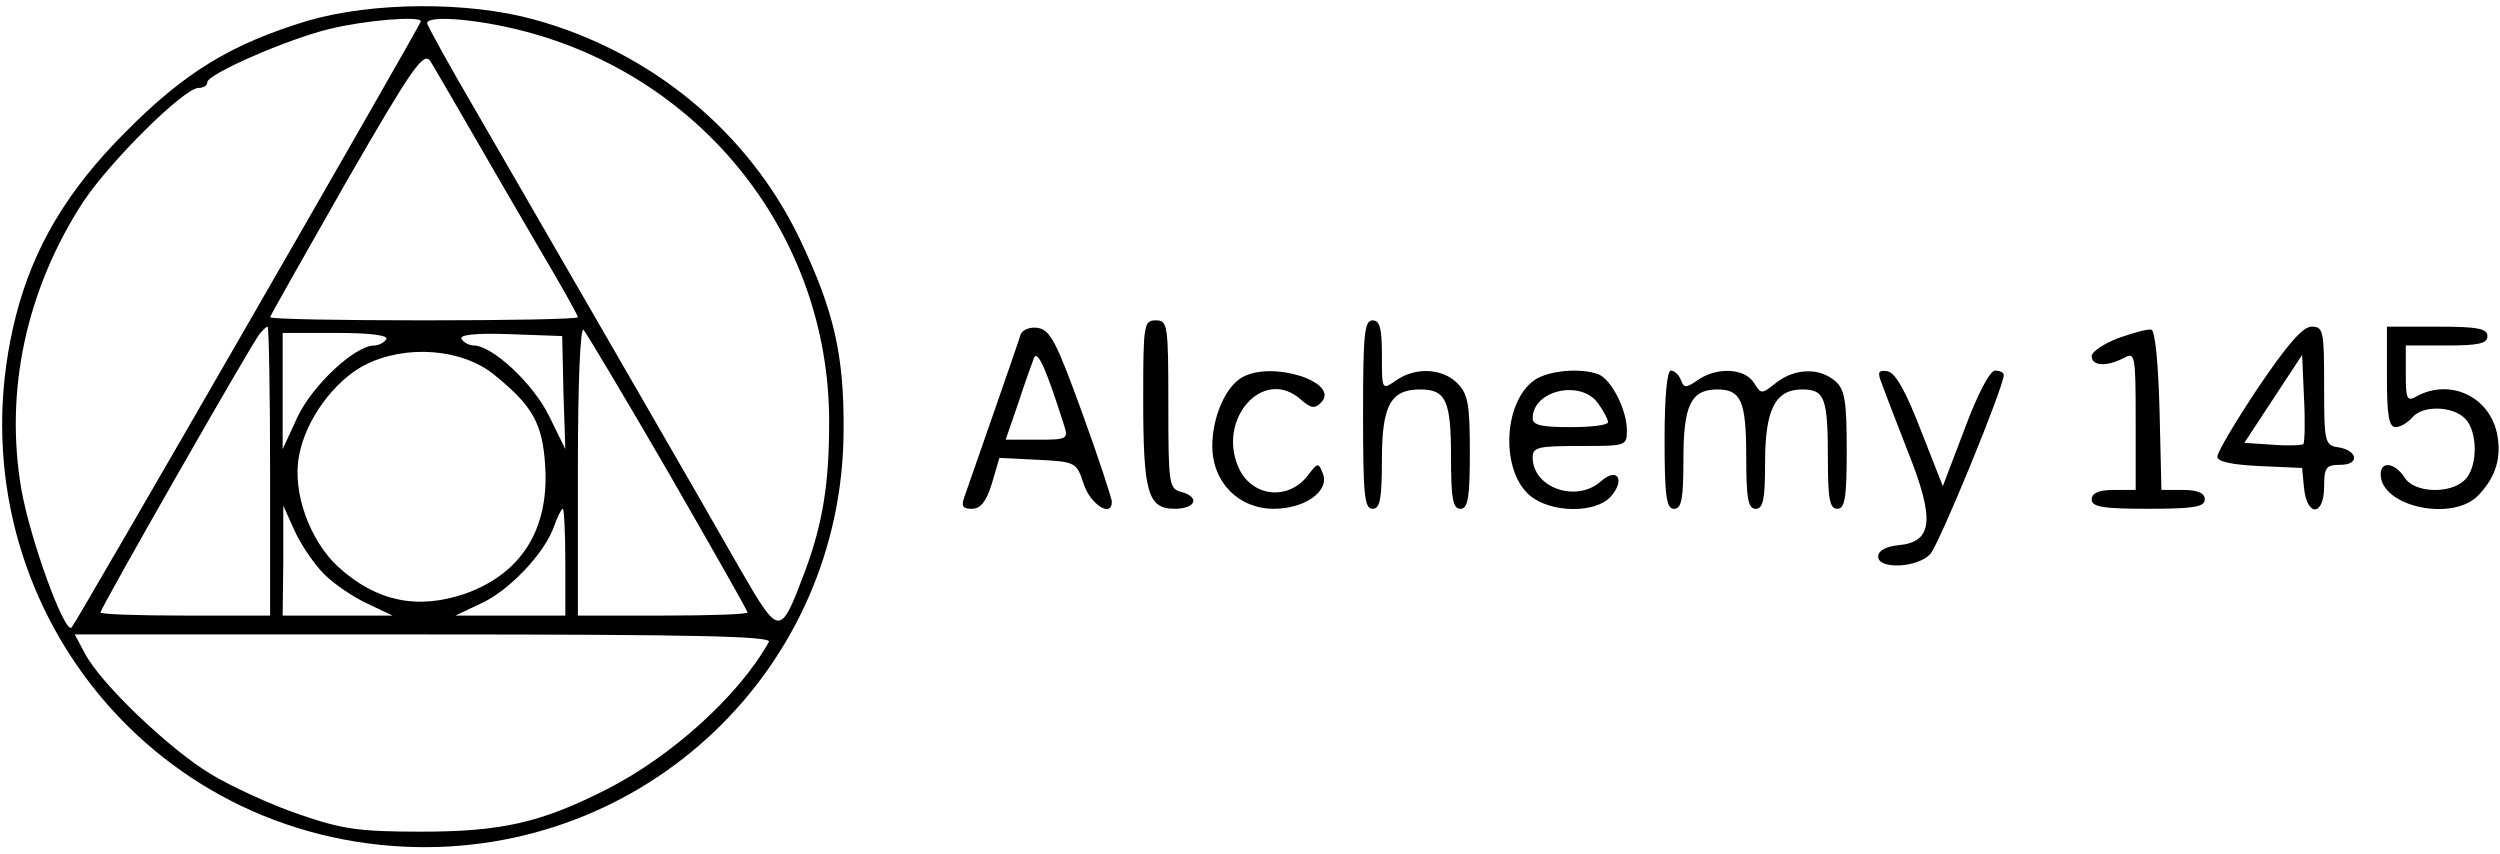 <svg preserveAspectRatio="xMidYMid meet" viewBox="0 231 398 136" xmlns="http://www.w3.org/2000/svg" version="1.0" style="max-height: 500px" width="398" height="136">

<g stroke="none" fill="#000000" transform="translate(0,500) scale(0.1,-0.1)">
<path d="M490 2657 c-122 -37 -196 -82 -290 -177 -93 -93 -147 -184 -175 -294&#10;-106 -420 191 -824 620 -844 381 -17 697 283 698 663 1 121 -16 192 -70 305&#10;-81 169 -236 298 -423 349 -105 29 -257 28 -360 -2z m180 -1 c0 -5 -549 -958&#10;-556 -965 -11 -11 -66 140 -80 220 -27 157 8 318 98 457 43 65 161 182 184&#10;182 8 0 14 4 14 9 0 13 128 69 195 85 57 14 145 21 145 12z m162 -15 c288 -74&#10;488 -328 488 -622 0 -100 -10 -162 -39 -240 -39 -103 -40 -103 -101 2 -63 111&#10;-309 536 -421 730 -44 75 -79 139 -79 142 0 13 78 7 152 -12z m-87 -151 c27&#10;-47 77 -133 112 -193 35 -59 63 -109 63 -112 0 -3 -110 -5 -245 -5 -135 0&#10;-245 2 -245 5 0 2 55 99 121 215 105 182 123 208 134 193 6 -10 33 -56 60&#10;-103z m-315 -550 l0 -230 -135 0 c-74 0 -135 2 -135 5 0 7 239 425 253 443 5&#10;6 11 12 13 12 2 0 4 -103 4 -230z m634 -2 c69 -120 126 -220 126 -223 0 -3&#10;-61 -5 -135 -5 l-135 0 0 232 c0 143 4 228 9 223 5 -6 66 -108 135 -227z&#10;m-449 212 c-3 -5 -12 -10 -19 -10 -31 0 -98 -63 -122 -113 l-24 -52 0 93 0 92&#10;86 0 c54 0 83 -4 79 -10z m282 -85 l3 -90 -26 53 c-25 51 -90 112 -120 112 -7&#10;0 -16 5 -19 10 -5 7 21 10 77 8 l83 -3 2 -90z m-111 29 c62 -50 78 -78 82&#10;-147 6 -100 -38 -170 -127 -202 -76 -26 -141 -13 -202 42 -46 42 -74 120 -63&#10;177 10 57 56 120 105 145 65 33 154 26 205 -15z m-270 -318 c16 -16 47 -37 69&#10;-47 l40 -19 -87 0 -88 0 1 88 0 87 18 -40 c10 -22 31 -53 47 -69z m384 19 l0&#10;-85 -87 0 -88 0 40 19 c45 20 102 80 117 123 5 15 12 28 14 28 2 0 4 -38 4&#10;-85z m324 -127 c-48 -86 -156 -183 -259 -235 -104 -53 -168 -67 -295 -67 -99&#10;0 -126 4 -195 28 -44 15 -107 44 -140 64 -66 40 -175 144 -200 192 l-16 30&#10;556 0 c442 0 555 -3 549 -12z"/>
<path d="M1820 2056 c0 -150 7 -176 50 -176 34 0 41 19 10 27 -19 5 -20 14&#10;-20 139 0 127 -1 134 -20 134 -19 0 -20 -7 -20 -124z"/>
<path d="M2170 2030 c0 -127 2 -150 15 -150 12 0 15 15 15 78 0 87 14 112 61&#10;112 41 0 49 -18 49 -107 0 -67 3 -83 15 -83 12 0 15 17 15 90 0 77 -3 93 -20&#10;110 -24 24 -67 26 -98 4 -22 -15 -22 -15 -22 40 0 43 -3 56 -15 56 -13 0 -15&#10;-23 -15 -150z"/>
<path d="M1625 2158 c-2 -7 -22 -65 -44 -128 -22 -63 -43 -123 -46 -132 -5&#10;-14 -2 -18 12 -18 14 0 23 11 32 40 l12 41 61 -3 c60 -3 62 -4 73 -38 11 -34&#10;46 -55 45 -28 -1 7 -22 72 -48 143 -40 110 -50 130 -70 133 -12 2 -24 -3 -27&#10;-10z m69 -145 c7 -22 5 -23 -43 -23 l-50 0 20 58 c10 31 22 64 25 72 6 14 20&#10;-19 48 -107z"/>
<path d="M3373 2152 c-24 -9 -43 -22 -43 -29 0 -16 24 -17 51 -3 18 10 19 6&#10;19 -100 l0 -110 -35 0 c-24 0 -35 -5 -35 -15 0 -12 17 -15 90 -15 73 0 90 3&#10;90 15 0 10 -11 15 -35 15 l-34 0 -3 127 c-2 74 -7 127 -13 128 -5 2 -29 -5&#10;-52 -13z"/>
<path d="M3595 2073 c-36 -54 -65 -103 -65 -110 0 -8 23 -13 68 -15 l67 -3 3&#10;-32 c5 -47 32 -44 32 2 0 31 3 35 26 35 31 0 28 23 -4 28 -21 3 -22 9 -22 98&#10;0 87 -1 94 -20 94 -14 0 -39 -29 -85 -97z m72 -90 c-3 -2 -25 -3 -49 -1 l-45&#10;3 46 70 46 70 3 -69 c2 -37 1 -70 -1 -73z"/>
<path d="M3800 2090 c0 -61 3 -80 14 -80 7 0 19 7 26 15 16 20 64 19 84 -1 21&#10;-20 21 -78 0 -98 -23 -23 -81 -21 -96 4 -15 23 -38 27 -38 5 0 -52 117 -77&#10;157 -32 27 29 36 60 28 98 -13 58 -74 86 -126 59 -17 -10 -19 -7 -19 35 l0 45&#10;65 0 c51 0 65 3 65 15 0 12 -16 15 -80 15 l-80 0 0 -80z"/>
<path d="M1977 2089 c-26 -15 -47 -63 -47 -109 0 -58 42 -100 98 -100 49 0 89&#10;28 78 56 -7 18 -8 18 -24 -3 -30 -39 -85 -35 -108 8 -40 79 37 168 98 112 15&#10;-13 21 -14 31 -4 32 32 -78 68 -126 40z"/>
<path d="M2443 2085 c-51 -36 -54 -147 -6 -185 34 -27 103 -27 127 -1 24 27&#10;11 48 -15 25 -39 -35 -109 -11 -109 38 0 16 9 18 75 18 74 0 75 0 75 25 0 33&#10;-25 81 -45 89 -29 11 -80 6 -102 -9z m101 -37 c9 -12 16 -26 16 -30 0 -5 -27&#10;-8 -60 -8 -45 0 -60 3 -60 14 0 45 77 62 104 24z"/>
<path d="M2650 1990 c0 -91 3 -110 15 -110 12 0 15 15 15 79 0 86 12 111 54&#10;111 38 0 46 -19 46 -107 0 -67 3 -83 15 -83 12 0 15 15 15 73 0 85 16 117 59&#10;117 36 0 41 -13 41 -111 0 -64 3 -79 15 -79 12 0 15 17 15 93 0 78 -3 97 -18&#10;110 -25 22 -64 21 -94 -2 -24 -19 -24 -19 -36 0 -15 23 -59 25 -89 4 -19 -13&#10;-22 -13 -27 0 -3 8 -10 15 -16 15 -6 0 -10 -41 -10 -110z"/>
<path d="M2994 2084 c4 -11 23 -61 43 -112 44 -110 40 -145 -15 -150 -20 -2&#10;-32 -9 -32 -18 0 -21 63 -18 83 4 14 15 117 266 117 285 0 4 -6 7 -14 7 -8 0&#10;-28 -38 -48 -92 l-35 -92 -35 89 c-24 62 -40 91 -53 94 -14 2 -16 -1 -11 -15z"/>
</g>
</svg>